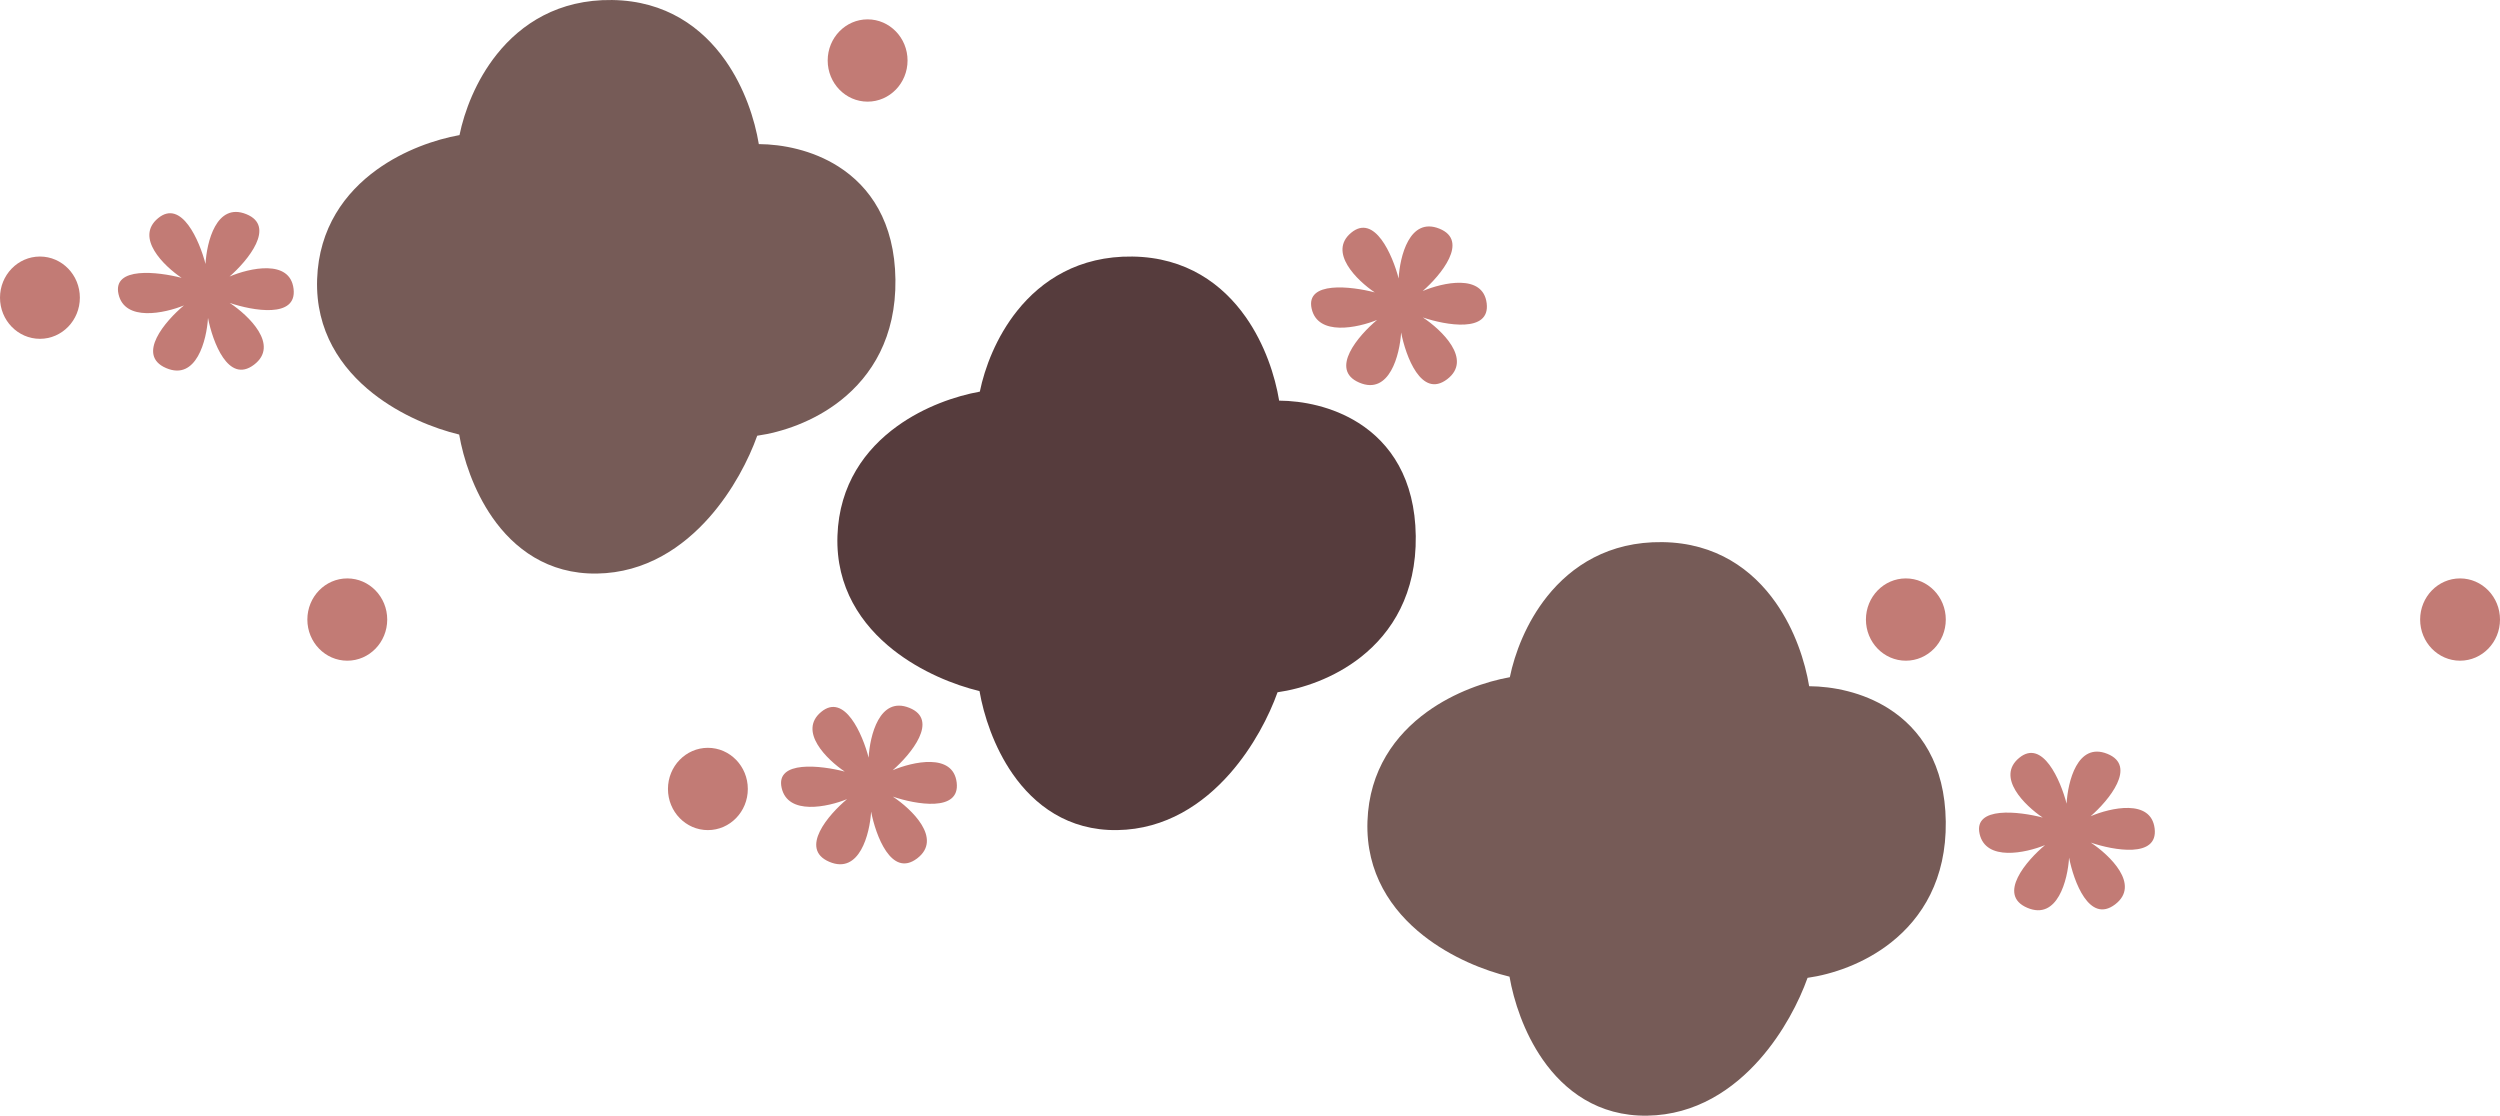 <svg width="1033" height="461" viewBox="0 0 1033 461" fill="none" xmlns="http://www.w3.org/2000/svg">
<ellipse cx="358.5" cy="25" rx="16.5" ry="17" fill="#C27B75"/>
<path d="M205.297 22.419C215.338 9.847 230.755 -0.292 252.911 0.006C275.196 0.306 290.213 11.478 299.694 24.944C307.69 36.301 311.875 49.412 313.543 59.541C323.183 59.612 335.563 61.927 346.347 68.756C359.498 77.085 369.694 91.777 369.993 115.497C370.293 139.234 360.261 155.264 347.394 165.434C336.145 174.326 322.904 178.621 312.883 180.042C309.437 189.708 302.91 202.616 293.147 213.691C282.204 226.104 266.738 236.691 246.644 236.994C226.296 237.3 212.348 226.606 203.44 213.795C195.644 202.583 191.448 189.454 189.73 179.557C179.37 177.057 165.679 171.669 154.114 162.556C140.961 152.193 130.316 136.769 131.034 115.39C131.749 94.148 142.623 79.549 155.676 70.126C166.976 61.967 179.992 57.597 189.865 55.821C191.851 46.088 196.597 33.311 205.297 22.419Z" fill="#765B57"/>
<path d="M420.297 128.419C430.338 115.847 445.755 105.708 467.911 106.006C490.196 106.306 505.213 117.478 514.694 130.944C522.69 142.301 526.875 155.412 528.543 165.541C538.183 165.612 550.563 167.927 561.347 174.756C574.498 183.085 584.694 197.777 584.993 221.497C585.293 245.234 575.261 261.264 562.394 271.434C551.145 280.326 537.904 284.621 527.883 286.042C524.437 295.708 517.91 308.616 508.147 319.691C497.204 332.104 481.738 342.691 461.644 342.994C441.296 343.3 427.348 332.606 418.44 319.795C410.644 308.583 406.448 295.454 404.73 285.557C394.37 283.057 380.679 277.669 369.114 268.556C355.961 258.193 345.316 242.769 346.034 221.39C346.749 200.148 357.623 185.549 370.676 176.126C381.976 167.967 394.992 163.597 404.865 161.821C406.851 152.088 411.597 139.311 420.297 128.419Z" fill="#563C3D"/>
<path d="M639.297 246.419C649.338 233.847 664.755 223.708 686.911 224.006C709.196 224.306 724.213 235.478 733.694 248.944C741.69 260.301 745.875 273.412 747.543 283.541C757.183 283.612 769.563 285.927 780.347 292.756C793.498 301.085 803.694 315.777 803.993 339.497C804.293 363.234 794.261 379.264 781.394 389.434C770.145 398.326 756.904 402.621 746.883 404.042C743.437 413.708 736.91 426.616 727.147 437.691C716.204 450.104 700.738 460.691 680.644 460.994C660.296 461.3 646.348 450.606 637.44 437.795C629.644 426.583 625.448 413.454 623.73 403.557C613.37 401.057 599.679 395.669 588.114 386.556C574.961 376.193 564.316 360.769 565.034 339.39C565.749 318.148 576.623 303.549 589.676 294.126C600.976 285.967 613.992 281.597 623.865 279.821C625.851 270.088 630.597 257.311 639.297 246.419Z" fill="#765B57"/>
<path d="M853.925 332.083C854.377 323.133 858.38 306.484 870.774 311.489C883.168 316.494 871.328 330.753 863.858 337.257C872.044 333.785 888.794 329.94 890.301 342.327C891.809 354.715 873.34 351.381 863.917 348.165C871.699 353.306 884.603 365.611 873.96 373.701C863.317 381.79 856.849 364.184 854.945 354.369C854.394 363.509 850.162 380.45 837.646 375.091C825.13 369.732 837.341 355.594 845.011 349.195C837.074 352.434 820.554 356.036 817.97 344.538C815.387 333.04 834.28 335.266 844.05 337.817C836.769 332.937 824.629 321.175 834.311 313.165C843.994 305.155 851.421 322.439 853.925 332.083Z" fill="#C27B75"/>
<path d="M577.925 115.083C578.377 106.133 582.38 89.484 594.774 94.489C607.168 99.494 595.328 113.753 587.858 120.257C596.044 116.785 612.794 112.94 614.301 125.327C615.809 137.715 597.34 134.381 587.917 131.165C595.699 136.306 608.603 148.611 597.96 156.701C587.317 164.79 580.849 147.184 578.945 137.369C578.394 146.509 574.162 163.45 561.646 158.091C549.13 152.732 561.341 138.594 569.011 132.195C561.074 135.434 544.554 139.036 541.97 127.538C539.387 116.04 558.28 118.266 568.05 120.817C560.769 115.937 548.629 104.175 558.311 96.165C567.994 88.155 575.421 105.439 577.925 115.083Z" fill="#C27B75"/>
<path d="M358.925 313.083C359.377 304.133 363.38 287.484 375.774 292.489C388.168 297.494 376.328 311.753 368.858 318.257C377.044 314.785 393.794 310.94 395.301 323.327C396.809 335.715 378.34 332.381 368.917 329.165C376.699 334.306 389.603 346.611 378.96 354.701C368.317 362.79 361.849 345.184 359.945 335.369C359.394 344.509 355.162 361.45 342.646 356.091C330.13 350.732 342.341 336.594 350.011 330.195C342.074 333.434 325.554 337.036 322.97 325.538C320.387 314.04 339.28 316.266 349.05 318.817C341.769 313.937 329.629 302.175 339.311 294.165C348.994 286.155 356.421 303.439 358.925 313.083Z" fill="#C27B75"/>
<path d="M84.925 109.083C85.377 100.133 89.38 83.484 101.774 88.489C114.168 93.494 102.328 107.753 94.858 114.257C103.044 110.785 119.794 106.94 121.301 119.327C122.809 131.715 104.34 128.381 94.917 125.165C102.699 130.306 115.603 142.611 104.96 150.701C94.317 158.79 87.849 141.184 85.945 131.369C85.394 140.509 81.162 157.45 68.646 152.091C56.13 146.732 68.341 132.594 76.011 126.195C68.074 129.434 51.554 133.036 48.97 121.538C46.387 110.04 65.28 112.266 75.05 114.817C67.769 109.937 55.629 98.174 65.311 90.165C74.994 82.155 82.421 99.439 84.925 109.083Z" fill="#C27B75"/>
<ellipse cx="1016.5" cy="256" rx="16.5" ry="17" fill="#C27B75"/>
<ellipse cx="787.5" cy="256" rx="16.5" ry="17" fill="#C27B75"/>
<ellipse cx="143.5" cy="256" rx="16.5" ry="17" fill="#C27B75"/>
<ellipse cx="292.5" cy="326" rx="16.5" ry="17" fill="#C27B75"/>
<ellipse cx="16.5" cy="123" rx="16.5" ry="17" fill="#C27B75"/>
</svg>
